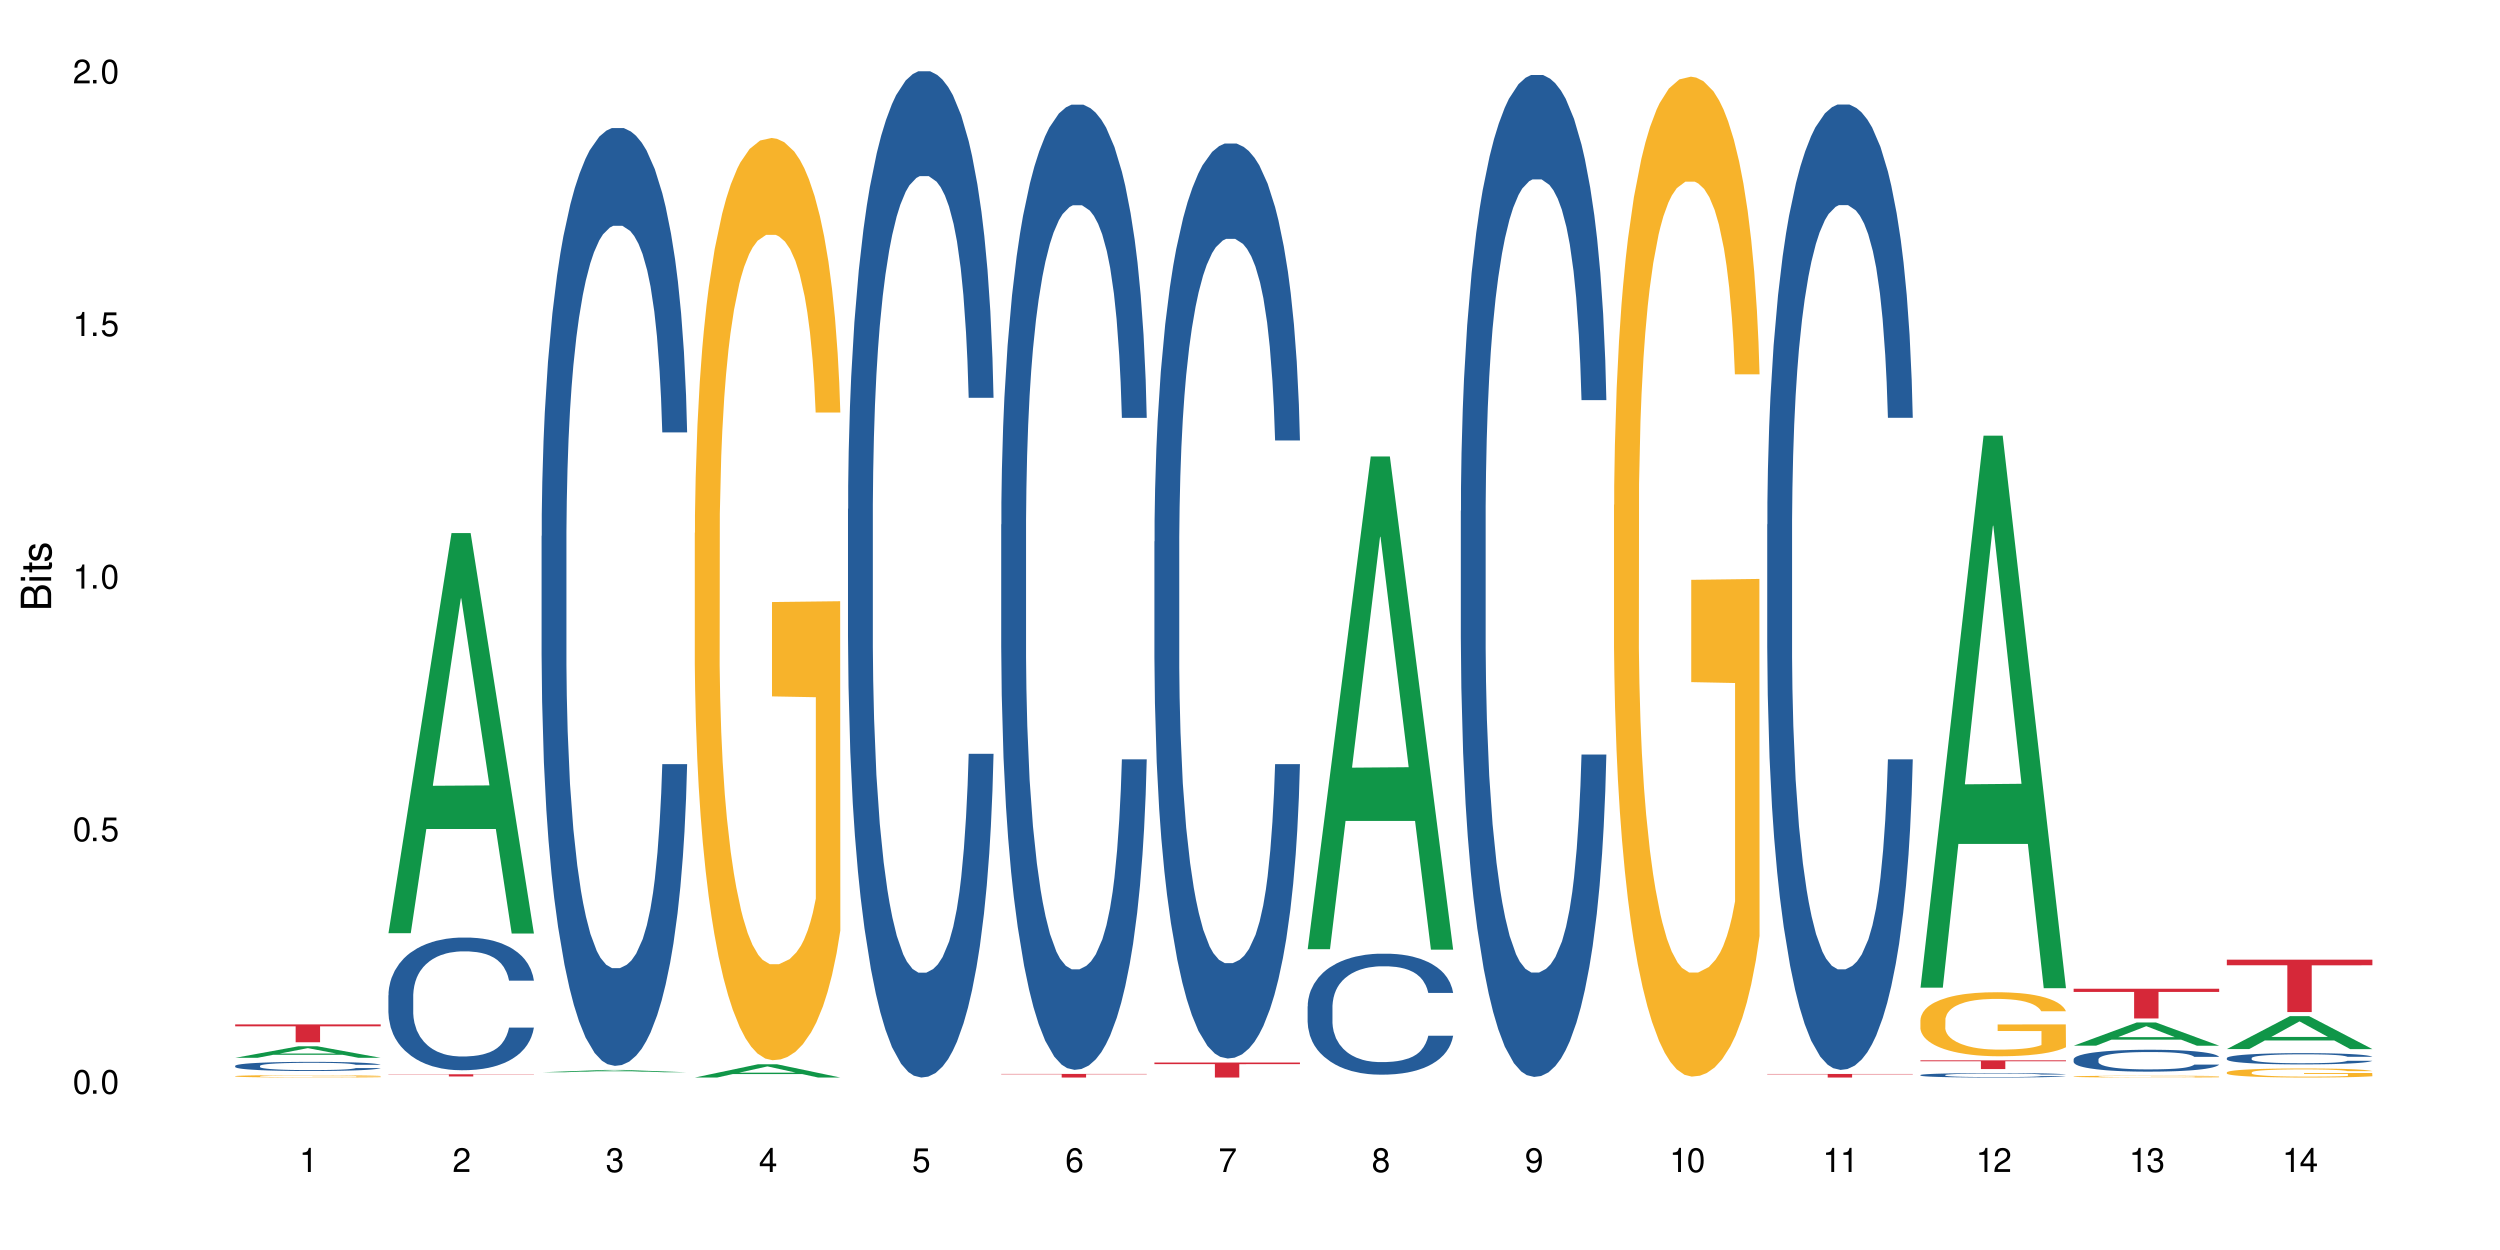 <?xml version="1.0" encoding="UTF-8"?>
<svg xmlns="http://www.w3.org/2000/svg" xmlns:xlink="http://www.w3.org/1999/xlink" width="720" height="360" viewBox="0 0 720 360">
<defs>
<g>
<g id="glyph-0-0">
</g>
<g id="glyph-0-1">
<path d="M 2.641 -6.938 C 2 -6.938 1.422 -6.656 1.078 -6.172 C 0.641 -5.562 0.406 -4.641 0.406 -3.359 C 0.406 -1.016 1.188 0.219 2.641 0.219 C 4.078 0.219 4.859 -1.016 4.859 -3.297 C 4.859 -4.641 4.656 -5.547 4.203 -6.172 C 3.844 -6.656 3.281 -6.938 2.641 -6.938 Z M 2.641 -6.188 C 3.547 -6.188 4 -5.25 4 -3.375 C 4 -1.406 3.562 -0.484 2.625 -0.484 C 1.734 -0.484 1.281 -1.438 1.281 -3.344 C 1.281 -5.25 1.734 -6.188 2.641 -6.188 Z M 2.641 -6.188 "/>
</g>
<g id="glyph-0-2">
<path d="M 1.828 -1 L 0.828 -1 L 0.828 0 L 1.828 0 Z M 1.828 -1 "/>
</g>
<g id="glyph-0-3">
<path d="M 4.562 -6.797 L 1.062 -6.797 L 0.547 -3.094 L 1.328 -3.094 C 1.719 -3.562 2.047 -3.734 2.578 -3.734 C 3.484 -3.734 4.062 -3.109 4.062 -2.094 C 4.062 -1.125 3.484 -0.531 2.578 -0.531 C 1.828 -0.531 1.375 -0.906 1.188 -1.672 L 0.328 -1.672 C 0.453 -1.109 0.547 -0.844 0.75 -0.594 C 1.125 -0.078 1.828 0.219 2.594 0.219 C 3.969 0.219 4.922 -0.781 4.922 -2.219 C 4.922 -3.562 4.031 -4.484 2.719 -4.484 C 2.25 -4.484 1.859 -4.359 1.469 -4.062 L 1.734 -5.969 L 4.562 -5.969 Z M 4.562 -6.797 "/>
</g>
<g id="glyph-0-4">
<path d="M 2.484 -4.938 L 2.484 0 L 3.328 0 L 3.328 -6.938 L 2.766 -6.938 C 2.469 -5.875 2.281 -5.734 0.984 -5.562 L 0.984 -4.938 Z M 2.484 -4.938 "/>
</g>
<g id="glyph-0-5">
<path d="M 4.859 -0.828 L 1.281 -0.828 C 1.359 -1.406 1.672 -1.781 2.5 -2.281 L 3.469 -2.828 C 4.406 -3.344 4.906 -4.062 4.906 -4.906 C 4.906 -5.484 4.672 -6.031 4.266 -6.406 C 3.859 -6.766 3.375 -6.938 2.719 -6.938 C 1.859 -6.938 1.219 -6.625 0.844 -6.031 C 0.609 -5.672 0.5 -5.234 0.484 -4.531 L 1.328 -4.531 C 1.359 -5.016 1.406 -5.281 1.531 -5.516 C 1.75 -5.938 2.188 -6.203 2.703 -6.203 C 3.469 -6.203 4.031 -5.641 4.031 -4.891 C 4.031 -4.344 3.719 -3.859 3.125 -3.516 L 2.234 -3 C 0.812 -2.172 0.406 -1.531 0.328 -0.016 L 4.859 -0.016 Z M 4.859 -0.828 "/>
</g>
<g id="glyph-0-6">
<path d="M 2.125 -3.188 L 2.578 -3.188 C 3.5 -3.188 3.984 -2.766 3.984 -1.922 C 3.984 -1.062 3.469 -0.531 2.594 -0.531 C 1.656 -0.531 1.203 -1 1.156 -2.016 L 0.312 -2.016 C 0.344 -1.453 0.438 -1.094 0.609 -0.781 C 0.953 -0.109 1.625 0.219 2.547 0.219 C 3.953 0.219 4.859 -0.625 4.859 -1.938 C 4.859 -2.828 4.516 -3.297 3.703 -3.594 C 4.344 -3.844 4.656 -4.328 4.656 -5.031 C 4.656 -6.219 3.875 -6.938 2.578 -6.938 C 1.203 -6.938 0.484 -6.172 0.453 -4.703 L 1.297 -4.703 C 1.312 -5.125 1.344 -5.359 1.453 -5.578 C 1.641 -5.969 2.062 -6.203 2.594 -6.203 C 3.344 -6.203 3.797 -5.75 3.797 -5 C 3.797 -4.516 3.609 -4.219 3.25 -4.047 C 3.016 -3.953 2.703 -3.922 2.125 -3.906 Z M 2.125 -3.188 "/>
</g>
<g id="glyph-0-7">
<path d="M 3.141 -1.672 L 3.141 0 L 3.984 0 L 3.984 -1.672 L 4.984 -1.672 L 4.984 -2.438 L 3.984 -2.438 L 3.984 -6.938 L 3.359 -6.938 L 0.266 -2.578 L 0.266 -1.672 Z M 3.141 -2.438 L 1 -2.438 L 3.141 -5.5 Z M 3.141 -2.438 "/>
</g>
<g id="glyph-0-8">
<path d="M 4.781 -5.125 C 4.609 -6.266 3.891 -6.938 2.844 -6.938 C 2.094 -6.938 1.422 -6.578 1.031 -5.953 C 0.594 -5.266 0.406 -4.422 0.406 -3.172 C 0.406 -2 0.578 -1.25 0.984 -0.641 C 1.359 -0.078 1.953 0.219 2.703 0.219 C 3.984 0.219 4.922 -0.75 4.922 -2.094 C 4.922 -3.375 4.062 -4.281 2.844 -4.281 C 2.172 -4.281 1.641 -4.031 1.281 -3.516 C 1.281 -5.234 1.828 -6.188 2.797 -6.188 C 3.391 -6.188 3.797 -5.797 3.938 -5.125 Z M 2.734 -3.531 C 3.547 -3.531 4.062 -2.953 4.062 -2.031 C 4.062 -1.156 3.484 -0.531 2.703 -0.531 C 1.922 -0.531 1.328 -1.188 1.328 -2.078 C 1.328 -2.938 1.906 -3.531 2.734 -3.531 Z M 2.734 -3.531 "/>
</g>
<g id="glyph-0-9">
<path d="M 4.984 -6.797 L 0.438 -6.797 L 0.438 -5.969 L 4.109 -5.969 C 2.5 -3.656 1.828 -2.234 1.328 0 L 2.219 0 C 2.594 -2.172 3.453 -4.047 4.984 -6.094 Z M 4.984 -6.797 "/>
</g>
<g id="glyph-0-10">
<path d="M 3.75 -3.656 C 4.469 -4.094 4.688 -4.438 4.688 -5.078 C 4.688 -6.172 3.844 -6.938 2.641 -6.938 C 1.438 -6.938 0.594 -6.172 0.594 -5.094 C 0.594 -4.438 0.812 -4.094 1.516 -3.656 C 0.734 -3.266 0.359 -2.703 0.359 -1.922 C 0.359 -0.656 1.281 0.219 2.641 0.219 C 3.984 0.219 4.922 -0.656 4.922 -1.922 C 4.922 -2.703 4.531 -3.266 3.75 -3.656 Z M 2.641 -6.188 C 3.359 -6.188 3.812 -5.75 3.812 -5.062 C 3.812 -4.406 3.344 -3.984 2.641 -3.984 C 1.922 -3.984 1.453 -4.406 1.453 -5.078 C 1.453 -5.75 1.922 -6.188 2.641 -6.188 Z M 2.641 -3.266 C 3.484 -3.266 4.062 -2.719 4.062 -1.906 C 4.062 -1.078 3.484 -0.531 2.625 -0.531 C 1.797 -0.531 1.219 -1.094 1.219 -1.906 C 1.219 -2.719 1.781 -3.266 2.641 -3.266 Z M 2.641 -3.266 "/>
</g>
<g id="glyph-0-11">
<path d="M 0.516 -1.578 C 0.672 -0.453 1.406 0.219 2.438 0.219 C 3.188 0.219 3.859 -0.141 4.266 -0.766 C 4.688 -1.453 4.891 -2.297 4.891 -3.547 C 4.891 -4.719 4.703 -5.453 4.312 -6.078 C 3.938 -6.641 3.344 -6.938 2.594 -6.938 C 1.297 -6.938 0.359 -5.969 0.359 -4.625 C 0.359 -3.344 1.234 -2.453 2.453 -2.453 C 3.094 -2.453 3.578 -2.672 4.016 -3.203 C 4 -1.484 3.469 -0.531 2.5 -0.531 C 1.906 -0.531 1.484 -0.906 1.359 -1.578 Z M 2.578 -6.203 C 3.375 -6.203 3.969 -5.531 3.969 -4.641 C 3.969 -3.797 3.391 -3.188 2.547 -3.188 C 1.734 -3.188 1.234 -3.766 1.234 -4.688 C 1.234 -5.562 1.797 -6.203 2.578 -6.203 Z M 2.578 -6.203 "/>
</g>
<g id="glyph-1-0">
</g>
<g id="glyph-1-1">
<path d="M 0 -0.953 L 0 -4.891 C 0 -5.719 -0.234 -6.344 -0.734 -6.797 C -1.188 -7.234 -1.812 -7.469 -2.5 -7.469 C -3.547 -7.469 -4.188 -7 -4.625 -5.875 C -4.984 -6.688 -5.625 -7.094 -6.531 -7.094 C -7.172 -7.094 -7.734 -6.859 -8.141 -6.391 C -8.562 -5.922 -8.75 -5.344 -8.75 -4.5 L -8.75 -0.953 Z M -4.984 -2.062 L -7.766 -2.062 L -7.766 -4.219 C -7.766 -4.844 -7.688 -5.203 -7.453 -5.5 C -7.219 -5.812 -6.859 -5.969 -6.375 -5.969 C -5.891 -5.969 -5.531 -5.812 -5.297 -5.5 C -5.062 -5.203 -4.984 -4.844 -4.984 -4.219 Z M -0.984 -2.062 L -4 -2.062 L -4 -4.781 C -4 -5.766 -3.438 -6.359 -2.484 -6.359 C -1.547 -6.359 -0.984 -5.766 -0.984 -4.781 Z M -0.984 -2.062 "/>
</g>
<g id="glyph-1-2">
<path d="M -6.281 -1.797 L -6.281 -0.797 L 0 -0.797 L 0 -1.797 Z M -8.75 -1.797 L -8.75 -0.797 L -7.484 -0.797 L -7.484 -1.797 Z M -8.75 -1.797 "/>
</g>
<g id="glyph-1-3">
<path d="M -6.281 -3.047 L -6.281 -2.016 L -8.016 -2.016 L -8.016 -1.016 L -6.281 -1.016 L -6.281 -0.172 L -5.469 -0.172 L -5.469 -1.016 L -0.719 -1.016 C -0.078 -1.016 0.281 -1.453 0.281 -2.234 C 0.281 -2.5 0.25 -2.719 0.188 -3.047 L -0.641 -3.047 C -0.609 -2.906 -0.594 -2.766 -0.594 -2.562 C -0.594 -2.141 -0.719 -2.016 -1.156 -2.016 L -5.469 -2.016 L -5.469 -3.047 Z M -6.281 -3.047 "/>
</g>
<g id="glyph-1-4">
<path d="M -4.531 -5.25 C -5.766 -5.25 -6.469 -4.422 -6.469 -2.969 C -6.469 -1.516 -5.719 -0.562 -4.547 -0.562 C -3.562 -0.562 -3.094 -1.062 -2.734 -2.562 L -2.516 -3.484 C -2.344 -4.188 -2.094 -4.469 -1.641 -4.469 C -1.047 -4.469 -0.641 -3.875 -0.641 -3 C -0.641 -2.453 -0.797 -2 -1.062 -1.75 C -1.25 -1.594 -1.422 -1.531 -1.875 -1.469 L -1.875 -0.406 C -0.422 -0.453 0.281 -1.266 0.281 -2.922 C 0.281 -4.5 -0.5 -5.516 -1.719 -5.516 C -2.656 -5.516 -3.172 -4.984 -3.469 -3.734 L -3.703 -2.766 C -3.891 -1.953 -4.156 -1.609 -4.594 -1.609 C -5.188 -1.609 -5.547 -2.125 -5.547 -2.938 C -5.547 -3.75 -5.203 -4.172 -4.531 -4.203 Z M -4.531 -5.25 "/>
</g>
</g>
</defs>
<rect x="-72" y="-36" width="864" height="432" fill="rgb(100%, 100%, 100%)" fill-opacity="1"/>
<path fill-rule="nonzero" fill="rgb(6.275%, 58.824%, 28.235%)" fill-opacity="1" d="M 67.73 304.648 L 67.777 304.645 L 85.914 301.332 L 91.422 301.332 L 109.648 304.652 L 103.242 304.652 L 98.676 303.785 L 78.656 303.785 L 74.18 304.648 L 67.73 304.648 L 80.582 303.426 L 96.84 303.422 L 88.734 301.875 L 88.645 301.871 L 88.555 301.879 L 80.539 303.422 L 80.582 303.426 Z M 67.73 304.648 "/>
<path fill-rule="nonzero" fill="rgb(14.51%, 36.078%, 60%)" fill-opacity="1" d="M 67.73 306.965 L 67.781 306.961 L 67.781 306.902 L 67.934 306.812 L 68.293 306.695 L 68.652 306.617 L 69.57 306.473 L 70.848 306.336 L 72.18 306.23 L 73.148 306.168 L 74.02 306.121 L 76.012 306.031 L 77.289 305.984 L 78.672 305.941 L 80.355 305.902 L 81.582 305.879 L 84.344 305.84 L 86.391 305.824 L 87.973 305.816 L 91.398 305.816 L 93.441 305.824 L 94.926 305.836 L 96.562 305.855 L 97.941 305.879 L 100.344 305.93 L 102.492 306 L 103.461 306.039 L 104.996 306.113 L 106.172 306.184 L 106.988 306.246 L 107.91 306.336 L 108.727 306.445 L 109.34 306.566 L 109.648 306.672 L 102.492 306.672 L 102.133 306.574 L 101.723 306.5 L 100.957 306.402 L 100.191 306.332 L 99.117 306.262 L 98.145 306.215 L 96.816 306.172 L 95.641 306.141 L 94.414 306.121 L 93.238 306.105 L 90.988 306.09 L 88.383 306.09 L 87.41 306.094 L 85.418 306.113 L 84.344 306.133 L 82.812 306.164 L 81.738 306.195 L 80.461 306.246 L 79.59 306.285 L 78.516 306.348 L 77.75 306.402 L 76.883 306.484 L 76.371 306.543 L 75.91 306.613 L 75.5 306.691 L 75.195 306.777 L 74.988 306.863 L 74.887 306.953 L 74.887 307.324 L 74.988 307.414 L 75.246 307.516 L 75.91 307.66 L 76.883 307.789 L 78.004 307.891 L 79.078 307.961 L 79.691 307.996 L 80.512 308.035 L 81.789 308.082 L 83.629 308.133 L 84.703 308.152 L 86.34 308.172 L 88.023 308.18 L 90.273 308.18 L 92.27 308.172 L 93.598 308.16 L 94.977 308.141 L 96.867 308.098 L 98.043 308.059 L 99.066 308.012 L 99.832 307.969 L 100.344 307.93 L 101.109 307.855 L 101.723 307.773 L 102.184 307.688 L 102.492 307.605 L 109.648 307.605 L 109.34 307.703 L 108.883 307.797 L 108.422 307.867 L 107.707 307.949 L 106.887 308.027 L 105.711 308.109 L 104.742 308.164 L 103.461 308.227 L 102.285 308.273 L 101.008 308.312 L 99.117 308.359 L 97.891 308.387 L 96.562 308.406 L 94.977 308.426 L 92.984 308.441 L 90.836 308.453 L 88.844 308.453 L 86.695 308.449 L 85.109 308.441 L 83.016 308.418 L 80.41 308.375 L 78.516 308.328 L 77.035 308.285 L 75.758 308.234 L 74.324 308.172 L 72.484 308.062 L 71.359 307.98 L 70.594 307.914 L 69.723 307.82 L 69.109 307.734 L 68.395 307.602 L 67.883 307.43 L 67.73 307.297 Z M 67.73 306.965 "/>
<path fill-rule="nonzero" fill="rgb(96.863%, 70.196%, 16.863%)" fill-opacity="1" d="M 67.73 309.926 L 67.781 309.926 L 67.781 309.91 L 67.988 309.883 L 68.496 309.84 L 69.164 309.809 L 69.879 309.781 L 70.34 309.77 L 71.105 309.75 L 71.77 309.734 L 73.457 309.703 L 75.602 309.676 L 76.777 309.664 L 78.109 309.656 L 80 309.641 L 80.867 309.637 L 83.527 309.629 L 86.543 309.621 L 89.863 309.617 L 91.398 309.621 L 93.496 309.621 L 96.355 309.629 L 97.992 309.637 L 99.27 309.641 L 100.602 309.652 L 102.234 309.664 L 103.77 309.68 L 104.996 309.695 L 106.223 309.715 L 107.246 309.734 L 108.113 309.758 L 108.883 309.785 L 109.34 309.809 L 109.648 309.832 L 102.543 309.832 L 102.133 309.809 L 101.672 309.789 L 100.906 309.77 L 100.141 309.754 L 99.375 309.742 L 97.941 309.723 L 96.715 309.715 L 95.18 309.703 L 93.699 309.699 L 92.012 309.695 L 88.281 309.695 L 85.828 309.699 L 84.395 309.703 L 83.375 309.707 L 81.941 309.719 L 81.074 309.727 L 80.562 309.73 L 79.027 309.75 L 78.004 309.77 L 77.445 309.781 L 76.727 309.801 L 76.215 309.82 L 75.652 309.844 L 75.348 309.863 L 74.938 309.91 L 74.887 310.027 L 75.039 310.051 L 75.348 310.078 L 75.758 310.102 L 76.371 310.125 L 76.984 310.145 L 78.059 310.172 L 78.977 310.188 L 79.691 310.199 L 81.074 310.215 L 81.637 310.223 L 82.965 310.234 L 84.344 310.242 L 86.031 310.25 L 87.309 310.254 L 89.355 310.258 L 91.961 310.258 L 95.027 310.254 L 96.969 310.25 L 98.301 310.242 L 99.168 310.238 L 100.242 310.23 L 101.008 310.227 L 101.723 310.219 L 102.594 310.207 L 102.594 310.051 L 89.969 310.051 L 89.969 309.977 L 109.598 309.977 L 109.648 310.23 L 108.574 310.25 L 107.246 310.266 L 105.969 310.281 L 104.637 310.289 L 102.746 310.305 L 101.215 310.312 L 98.863 310.32 L 96.715 310.324 L 94.465 310.328 L 92.473 310.332 L 88.023 310.332 L 85.777 310.328 L 83.988 310.32 L 82.352 310.316 L 80.715 310.309 L 78.672 310.293 L 77.34 310.281 L 75.961 310.27 L 74.582 310.254 L 73.355 310.234 L 72.535 310.223 L 71.719 310.207 L 70.848 310.188 L 70.031 310.164 L 69.418 310.145 L 68.855 310.121 L 68.445 310.098 L 68.039 310.07 L 67.832 310.047 L 67.73 310.027 Z M 67.73 309.926 "/>
<path fill-rule="nonzero" fill="rgb(83.922%, 15.686%, 22.353%)" fill-opacity="1" d="M 67.73 295.027 L 109.648 295.027 L 109.648 295.578 L 92.18 295.582 L 92.18 300.168 L 85.148 300.168 L 85.148 295.586 L 85.047 295.578 L 67.73 295.578 Z M 67.73 295.027 "/>
<path fill-rule="nonzero" fill="rgb(6.275%, 58.824%, 28.235%)" fill-opacity="1" d="M 111.855 268.758 L 111.898 268.648 L 130.035 153.527 L 135.543 153.527 L 153.77 268.867 L 147.367 268.867 L 142.801 238.758 L 122.781 238.758 L 118.301 268.758 L 111.855 268.758 L 124.707 226.305 L 140.961 226.195 L 132.855 172.371 L 132.766 172.262 L 132.68 172.59 L 124.66 226.195 L 124.707 226.305 Z M 111.855 268.758 "/>
<path fill-rule="nonzero" fill="rgb(14.51%, 36.078%, 60%)" fill-opacity="1" d="M 111.855 286.652 L 111.906 286.617 L 111.906 285.781 L 112.059 284.453 L 112.418 282.777 L 112.773 281.625 L 113.695 279.562 L 114.973 277.574 L 116.301 276.035 L 117.273 275.129 L 118.141 274.43 L 120.137 273.137 L 121.414 272.477 L 122.793 271.883 L 124.48 271.289 L 125.707 270.938 L 128.469 270.379 L 130.512 270.137 L 132.098 270.031 L 135.523 270.031 L 137.566 270.172 L 139.047 270.344 L 140.684 270.625 L 142.066 270.938 L 144.469 271.707 L 146.613 272.684 L 147.586 273.242 L 149.117 274.324 L 150.293 275.375 L 151.113 276.281 L 152.031 277.574 L 152.852 279.145 L 153.465 280.926 L 153.77 282.426 L 146.613 282.426 L 146.258 281.031 L 145.848 279.949 L 145.082 278.516 L 144.312 277.504 L 143.242 276.492 L 142.27 275.828 L 140.941 275.164 L 139.766 274.746 L 138.539 274.43 L 137.363 274.223 L 135.113 274.012 L 132.504 274.012 L 131.535 274.082 L 129.539 274.359 L 128.469 274.605 L 126.934 275.094 L 125.859 275.547 L 124.582 276.246 L 123.715 276.84 L 122.641 277.75 L 121.875 278.551 L 121.004 279.703 L 120.492 280.578 L 120.031 281.555 L 119.625 282.707 L 119.316 283.93 L 119.113 285.223 L 119.012 286.477 L 119.012 291.891 L 119.113 293.148 L 119.367 294.613 L 120.031 296.746 L 121.004 298.598 L 122.129 300.062 L 123.203 301.109 L 123.816 301.598 L 124.633 302.156 L 125.91 302.855 L 127.75 303.555 L 128.824 303.836 L 130.461 304.113 L 132.148 304.254 L 134.398 304.254 L 136.391 304.113 L 137.719 303.938 L 139.102 303.66 L 140.992 303.066 L 142.168 302.508 L 143.188 301.844 L 143.957 301.18 L 144.469 300.621 L 145.234 299.539 L 145.848 298.352 L 146.309 297.129 L 146.613 295.941 L 153.77 295.941 L 153.465 297.34 L 153.004 298.699 L 152.543 299.715 L 151.828 300.938 L 151.012 302.02 L 149.836 303.242 L 148.863 304.043 L 147.586 304.918 L 146.41 305.582 L 145.133 306.176 L 143.242 306.871 L 142.012 307.223 L 140.684 307.535 L 139.102 307.816 L 137.105 308.059 L 134.961 308.199 L 132.965 308.234 L 130.82 308.164 L 129.234 308.023 L 127.137 307.711 L 124.531 307.082 L 122.641 306.418 L 121.156 305.754 L 119.879 305.055 L 118.449 304.113 L 116.609 302.578 L 115.484 301.391 L 114.715 300.41 L 113.848 299.051 L 113.234 297.828 L 112.52 295.871 L 112.008 293.395 L 111.855 291.473 Z M 111.855 286.652 "/>
<path fill-rule="nonzero" fill="rgb(83.922%, 15.686%, 22.353%)" fill-opacity="1" d="M 111.855 309.398 L 153.77 309.398 L 153.77 309.465 L 136.301 309.465 L 136.301 310.031 L 129.273 310.031 L 129.273 309.469 L 129.172 309.465 L 111.855 309.465 Z M 111.855 309.398 "/>
<path fill-rule="nonzero" fill="rgb(6.275%, 58.824%, 28.235%)" fill-opacity="1" d="M 155.977 308.82 L 156.023 308.82 L 174.16 308.141 L 179.668 308.141 L 197.895 308.82 L 191.488 308.82 L 186.922 308.645 L 166.902 308.645 L 162.426 308.82 L 155.977 308.82 L 168.828 308.57 L 185.086 308.57 L 176.98 308.25 L 176.801 308.25 L 168.785 308.57 L 168.828 308.57 Z M 155.977 308.82 "/>
<path fill-rule="nonzero" fill="rgb(14.51%, 36.078%, 60%)" fill-opacity="1" d="M 155.977 154.398 L 156.027 154.152 L 156.027 148.227 L 156.18 138.844 L 156.539 126.992 L 156.898 118.844 L 157.816 104.277 L 159.094 90.207 L 160.426 79.344 L 161.395 72.922 L 162.266 67.984 L 164.258 58.852 L 165.535 54.16 L 166.918 49.965 L 168.602 45.766 L 169.828 43.297 L 172.59 39.348 L 174.637 37.617 L 176.219 36.879 L 179.645 36.879 L 181.688 37.867 L 183.172 39.102 L 184.809 41.074 L 186.188 43.297 L 188.59 48.73 L 190.738 55.641 L 191.707 59.59 L 193.242 67.246 L 194.418 74.652 L 195.234 81.07 L 196.156 90.207 L 196.973 101.316 L 197.586 113.906 L 197.895 124.523 L 190.738 124.523 L 190.379 114.648 L 189.969 106.996 L 189.203 96.871 L 188.438 89.711 L 187.363 82.551 L 186.391 77.863 L 185.062 73.172 L 183.887 70.207 L 182.66 67.984 L 181.484 66.504 L 179.234 65.023 L 176.629 65.023 L 175.656 65.516 L 173.664 67.492 L 172.59 69.219 L 171.059 72.676 L 169.984 75.887 L 168.707 80.824 L 167.836 85.02 L 166.762 91.441 L 165.996 97.117 L 165.129 105.266 L 164.617 111.438 L 164.156 118.352 L 163.746 126.5 L 163.441 135.141 L 163.234 144.273 L 163.133 153.164 L 163.133 191.43 L 163.234 200.32 L 163.492 210.688 L 164.156 225.75 L 165.129 238.832 L 166.25 249.203 L 167.324 256.609 L 167.938 260.066 L 168.758 264.016 L 170.035 268.953 L 171.875 273.891 L 172.949 275.867 L 174.582 277.844 L 176.27 278.828 L 178.52 278.828 L 180.512 277.844 L 181.844 276.609 L 183.223 274.633 L 185.113 270.438 L 186.289 266.484 L 187.312 261.793 L 188.078 257.102 L 188.59 253.152 L 189.355 245.5 L 189.969 237.105 L 190.43 228.465 L 190.738 220.07 L 197.895 220.07 L 197.586 229.945 L 197.129 239.574 L 196.668 246.734 L 195.953 255.375 L 195.133 263.027 L 193.957 271.672 L 192.988 277.348 L 191.707 283.52 L 190.531 288.211 L 189.254 292.41 L 187.363 297.348 L 186.137 299.816 L 184.809 302.039 L 183.223 304.012 L 181.23 305.742 L 179.082 306.727 L 177.09 306.977 L 174.941 306.48 L 173.355 305.492 L 171.262 303.273 L 168.652 298.828 L 166.762 294.137 L 165.281 289.445 L 164.004 284.508 L 162.57 277.844 L 160.73 266.98 L 159.605 258.586 L 158.84 251.672 L 157.969 242.043 L 157.355 233.402 L 156.641 219.578 L 156.129 202.047 L 155.977 188.469 Z M 155.977 154.398 "/>
<path fill-rule="nonzero" fill="rgb(6.275%, 58.824%, 28.235%)" fill-opacity="1" d="M 200.102 310.328 L 200.145 310.324 L 218.281 306.512 L 223.789 306.512 L 242.016 310.332 L 235.613 310.332 L 231.047 309.336 L 211.027 309.336 L 206.547 310.328 L 200.102 310.328 L 212.953 308.922 L 229.207 308.918 L 221.102 307.137 L 221.012 307.133 L 220.926 307.145 L 212.906 308.918 L 212.953 308.922 Z M 200.102 310.328 "/>
<path fill-rule="nonzero" fill="rgb(96.863%, 70.196%, 16.863%)" fill-opacity="1" d="M 200.102 153.5 L 200.152 153.258 L 200.152 148.406 L 200.355 137.492 L 200.867 122.453 L 201.531 110.082 L 202.246 100.379 L 202.707 95.285 L 203.473 88.008 L 204.137 82.672 L 205.824 71.754 L 207.973 61.566 L 209.148 57.199 L 210.477 53.078 L 212.367 48.469 L 213.238 46.77 L 215.895 42.891 L 218.91 40.465 L 222.234 39.734 L 223.77 39.98 L 225.863 40.949 L 228.727 43.617 L 230.363 46.043 L 231.641 48.469 L 232.969 51.621 L 234.605 56.473 L 236.137 62.293 L 237.363 68.117 L 238.594 75.395 L 239.613 83.156 L 240.484 91.645 L 241.25 101.832 L 241.711 110.324 L 242.016 118.812 L 234.91 118.812 L 234.504 110.324 L 234.043 103.773 L 233.277 95.77 L 232.508 89.949 L 231.742 85.34 L 230.312 79.031 L 229.082 75.152 L 227.551 71.754 L 226.066 69.57 L 224.383 68.117 L 223.359 67.633 L 220.648 67.633 L 218.195 69.328 L 216.766 71.27 L 215.742 73.211 L 214.312 76.848 L 213.441 79.758 L 212.93 81.699 L 211.398 89.219 L 210.375 96.012 L 209.812 100.621 L 209.098 107.898 L 208.586 114.445 L 208.023 124.148 L 207.715 131.426 L 207.309 147.922 L 207.258 191.582 L 207.41 200.801 L 207.715 210.746 L 208.125 219.477 L 208.738 228.695 L 209.352 235.73 L 210.426 245.191 L 211.348 251.496 L 212.062 255.621 L 213.441 262.172 L 214.004 264.352 L 215.332 268.719 L 216.715 272.117 L 218.398 275.027 L 219.68 276.48 L 221.723 277.695 L 224.328 277.695 L 227.398 276.238 L 229.34 274.297 L 230.668 272.359 L 231.539 270.66 L 232.609 267.992 L 233.379 265.566 L 234.094 262.898 L 234.961 258.773 L 234.961 200.801 L 222.336 200.559 L 222.336 173.391 L 241.965 173.148 L 242.016 267.992 L 240.941 274.543 L 239.613 280.848 L 238.336 285.699 L 237.008 289.824 L 235.117 294.434 L 233.582 297.344 L 231.23 300.738 L 229.082 302.922 L 226.836 304.375 L 224.84 305.105 L 222.488 305.348 L 220.395 304.863 L 218.145 303.406 L 216.355 301.465 L 214.719 299.039 L 213.082 295.887 L 211.039 290.793 L 209.711 286.668 L 208.328 281.574 L 206.949 275.512 L 205.723 268.961 L 204.906 263.867 L 204.086 258.047 L 203.219 250.77 L 202.398 242.523 L 201.785 235.004 L 201.223 226.512 L 200.816 218.508 L 200.406 207.594 L 200.203 198.859 L 200.102 191.34 Z M 200.102 153.5 "/>
<path fill-rule="nonzero" fill="rgb(14.51%, 36.078%, 60%)" fill-opacity="1" d="M 244.223 146.621 L 244.273 146.355 L 244.273 140 L 244.426 129.934 L 244.785 117.215 L 245.145 108.477 L 246.062 92.844 L 247.34 77.746 L 248.672 66.09 L 249.641 59.203 L 250.512 53.902 L 252.504 44.102 L 253.781 39.07 L 255.164 34.566 L 256.848 30.062 L 258.074 27.414 L 260.836 23.176 L 262.883 21.32 L 264.465 20.527 L 267.891 20.527 L 269.934 21.586 L 271.418 22.91 L 273.055 25.031 L 274.434 27.414 L 276.836 33.242 L 278.984 40.66 L 279.953 44.898 L 281.488 53.109 L 282.664 61.055 L 283.48 67.945 L 284.402 77.746 L 285.219 89.668 L 285.832 103.176 L 286.141 114.566 L 278.984 114.566 L 278.625 103.973 L 278.215 95.758 L 277.449 84.898 L 276.684 77.215 L 275.609 69.535 L 274.637 64.5 L 273.309 59.469 L 272.133 56.289 L 270.906 53.902 L 269.73 52.316 L 267.48 50.727 L 264.875 50.727 L 263.902 51.254 L 261.91 53.375 L 260.836 55.23 L 259.305 58.938 L 258.23 62.383 L 256.953 67.68 L 256.082 72.184 L 255.008 79.07 L 254.242 85.164 L 253.371 93.906 L 252.863 100.527 L 252.402 107.945 L 251.992 116.688 L 251.688 125.957 L 251.48 135.762 L 251.379 145.297 L 251.379 186.355 L 251.48 195.895 L 251.738 207.02 L 252.402 223.18 L 253.371 237.219 L 254.496 248.344 L 255.57 256.293 L 256.184 260 L 257.004 264.238 L 258.281 269.535 L 260.121 274.836 L 261.195 276.953 L 262.828 279.074 L 264.516 280.133 L 266.766 280.133 L 268.758 279.074 L 270.09 277.75 L 271.469 275.629 L 273.359 271.125 L 274.535 266.887 L 275.559 261.855 L 276.324 256.82 L 276.836 252.582 L 277.602 244.371 L 278.215 235.363 L 278.676 226.094 L 278.984 217.086 L 286.141 217.086 L 285.832 227.684 L 285.371 238.012 L 284.914 245.695 L 284.195 254.969 L 283.379 263.18 L 282.203 272.449 L 281.23 278.543 L 279.953 285.168 L 278.777 290.199 L 277.5 294.703 L 275.609 300 L 274.383 302.648 L 273.055 305.035 L 271.469 307.152 L 269.477 309.008 L 267.328 310.066 L 265.336 310.332 L 263.188 309.801 L 261.602 308.742 L 259.508 306.359 L 256.898 301.59 L 255.008 296.559 L 253.527 291.523 L 252.25 286.227 L 250.816 279.074 L 248.977 267.418 L 247.852 258.41 L 247.086 250.992 L 246.215 240.664 L 245.602 231.391 L 244.887 216.555 L 244.375 197.746 L 244.223 183.18 Z M 244.223 146.621 "/>
<path fill-rule="nonzero" fill="rgb(14.51%, 36.078%, 60%)" fill-opacity="1" d="M 288.348 151.094 L 288.398 150.84 L 288.398 144.742 L 288.551 135.086 L 288.906 122.891 L 289.266 114.504 L 290.188 99.512 L 291.465 85.031 L 292.793 73.848 L 293.766 67.242 L 294.633 62.16 L 296.629 52.758 L 297.906 47.93 L 299.285 43.613 L 300.973 39.293 L 302.199 36.75 L 304.961 32.684 L 307.004 30.906 L 308.59 30.145 L 312.012 30.145 L 314.059 31.16 L 315.539 32.43 L 317.176 34.465 L 318.559 36.75 L 320.961 42.34 L 323.105 49.457 L 324.078 53.52 L 325.609 61.398 L 326.785 69.02 L 327.605 75.629 L 328.523 85.031 L 329.344 96.465 L 329.957 109.422 L 330.262 120.348 L 323.105 120.348 L 322.75 110.184 L 322.34 102.309 L 321.574 91.891 L 320.805 84.52 L 319.73 77.152 L 318.762 72.324 L 317.434 67.496 L 316.258 64.449 L 315.031 62.16 L 313.855 60.637 L 311.605 59.113 L 308.996 59.113 L 308.027 59.621 L 306.031 61.652 L 304.961 63.43 L 303.426 66.988 L 302.352 70.293 L 301.074 75.375 L 300.207 79.691 L 299.133 86.301 L 298.363 92.145 L 297.496 100.527 L 296.984 106.883 L 296.523 113.996 L 296.117 122.383 L 295.809 131.273 L 295.605 140.676 L 295.504 149.824 L 295.504 189.211 L 295.605 198.355 L 295.859 209.027 L 296.523 224.527 L 297.496 237.996 L 298.621 248.668 L 299.695 256.289 L 300.309 259.848 L 301.125 263.914 L 302.402 268.996 L 304.242 274.078 L 305.316 276.109 L 306.953 278.145 L 308.641 279.16 L 310.891 279.16 L 312.883 278.145 L 314.211 276.871 L 315.594 274.84 L 317.484 270.52 L 318.66 266.453 L 319.68 261.625 L 320.449 256.801 L 320.961 252.734 L 321.727 244.855 L 322.34 236.219 L 322.801 227.324 L 323.105 218.684 L 330.262 218.684 L 329.957 228.848 L 329.496 238.758 L 329.035 246.125 L 328.32 255.02 L 327.504 262.898 L 326.328 271.789 L 325.355 277.637 L 324.078 283.988 L 322.902 288.816 L 321.625 293.133 L 319.73 298.215 L 318.504 300.758 L 317.176 303.043 L 315.594 305.078 L 313.598 306.855 L 311.453 307.871 L 309.457 308.125 L 307.312 307.617 L 305.727 306.602 L 303.629 304.316 L 301.023 299.742 L 299.133 294.914 L 297.648 290.086 L 296.371 285.004 L 294.941 278.145 L 293.102 266.961 L 291.977 258.324 L 291.207 251.207 L 290.34 241.301 L 289.727 232.406 L 289.012 218.176 L 288.5 200.137 L 288.348 186.16 Z M 288.348 151.094 "/>
<path fill-rule="nonzero" fill="rgb(83.922%, 15.686%, 22.353%)" fill-opacity="1" d="M 288.348 309.289 L 330.262 309.289 L 330.262 309.402 L 312.793 309.402 L 312.793 310.332 L 305.766 310.332 L 305.766 309.402 L 288.348 309.402 Z M 288.348 309.289 "/>
<path fill-rule="nonzero" fill="rgb(14.51%, 36.078%, 60%)" fill-opacity="1" d="M 332.469 155.992 L 332.52 155.75 L 332.52 149.973 L 332.672 140.816 L 333.031 129.254 L 333.391 121.309 L 334.309 107.094 L 335.586 93.367 L 336.918 82.766 L 337.887 76.504 L 338.758 71.688 L 340.75 62.773 L 342.027 58.199 L 343.406 54.102 L 345.094 50.008 L 346.32 47.602 L 349.082 43.746 L 351.129 42.059 L 352.711 41.336 L 356.137 41.336 L 358.18 42.301 L 359.664 43.504 L 361.301 45.434 L 362.68 47.602 L 365.082 52.898 L 367.23 59.645 L 368.199 63.496 L 369.734 70.965 L 370.91 78.191 L 371.727 84.453 L 372.648 93.367 L 373.465 104.203 L 374.078 116.488 L 374.387 126.848 L 367.23 126.848 L 366.871 117.211 L 366.461 109.746 L 365.695 99.871 L 364.93 92.883 L 363.855 85.898 L 362.883 81.32 L 361.555 76.746 L 360.379 73.855 L 359.152 71.688 L 357.977 70.242 L 355.727 68.797 L 353.121 68.797 L 352.148 69.277 L 350.156 71.207 L 349.082 72.891 L 347.547 76.262 L 346.477 79.395 L 345.199 84.211 L 344.328 88.309 L 343.254 94.57 L 342.488 100.109 L 341.617 108.059 L 341.109 114.082 L 340.648 120.824 L 340.238 128.773 L 339.934 137.203 L 339.727 146.117 L 339.625 154.789 L 339.625 192.125 L 339.727 200.793 L 339.984 210.91 L 340.648 225.605 L 341.617 238.371 L 342.742 248.488 L 343.816 255.715 L 344.43 259.086 L 345.25 262.941 L 346.527 267.758 L 348.367 272.574 L 349.441 274.5 L 351.074 276.43 L 352.762 277.391 L 355.012 277.391 L 357.004 276.43 L 358.336 275.223 L 359.715 273.297 L 361.605 269.203 L 362.781 265.348 L 363.805 260.773 L 364.57 256.195 L 365.082 252.34 L 365.848 244.875 L 366.461 236.684 L 366.922 228.254 L 367.23 220.066 L 374.387 220.066 L 374.078 229.699 L 373.617 239.094 L 373.16 246.078 L 372.441 254.508 L 371.625 261.977 L 370.449 270.406 L 369.477 275.945 L 368.199 281.969 L 367.023 286.547 L 365.746 290.641 L 363.855 295.457 L 362.629 297.867 L 361.301 300.035 L 359.715 301.961 L 357.723 303.648 L 355.574 304.609 L 353.582 304.852 L 351.434 304.371 L 349.848 303.406 L 347.754 301.238 L 345.145 296.902 L 343.254 292.328 L 341.773 287.75 L 340.496 282.934 L 339.062 276.43 L 337.223 265.832 L 336.098 257.641 L 335.332 250.895 L 334.461 241.504 L 333.848 233.07 L 333.133 219.582 L 332.621 202.48 L 332.469 189.234 Z M 332.469 155.992 "/>
<path fill-rule="nonzero" fill="rgb(83.922%, 15.686%, 22.353%)" fill-opacity="1" d="M 332.469 306.016 L 374.387 306.016 L 374.387 306.477 L 356.918 306.48 L 356.918 310.332 L 349.887 310.332 L 349.887 306.484 L 349.785 306.477 L 332.469 306.477 Z M 332.469 306.016 "/>
<path fill-rule="nonzero" fill="rgb(6.275%, 58.824%, 28.235%)" fill-opacity="1" d="M 376.594 273.371 L 376.637 273.238 L 394.773 131.457 L 400.281 131.457 L 418.508 273.504 L 412.105 273.504 L 407.535 236.426 L 387.52 236.426 L 383.039 273.371 L 376.594 273.371 L 389.445 221.086 L 405.699 220.953 L 397.594 154.664 L 397.504 154.531 L 397.414 154.93 L 389.398 220.953 L 389.445 221.086 Z M 376.594 273.371 "/>
<path fill-rule="nonzero" fill="rgb(14.51%, 36.078%, 60%)" fill-opacity="1" d="M 376.594 289.828 L 376.645 289.797 L 376.645 289.031 L 376.797 287.82 L 377.152 286.293 L 377.512 285.242 L 378.434 283.363 L 379.711 281.547 L 381.039 280.145 L 382.012 279.316 L 382.879 278.68 L 384.871 277.5 L 386.152 276.898 L 387.531 276.355 L 389.219 275.812 L 390.445 275.496 L 393.207 274.984 L 395.25 274.762 L 396.836 274.668 L 400.258 274.668 L 402.305 274.793 L 403.785 274.953 L 405.422 275.207 L 406.801 275.496 L 409.207 276.195 L 411.352 277.086 L 412.324 277.598 L 413.855 278.586 L 415.031 279.539 L 415.852 280.367 L 416.77 281.547 L 417.59 282.98 L 418.203 284.605 L 418.508 285.973 L 411.352 285.973 L 410.996 284.699 L 410.586 283.711 L 409.82 282.406 L 409.051 281.484 L 407.977 280.559 L 407.008 279.953 L 405.68 279.348 L 404.504 278.969 L 403.277 278.68 L 402.102 278.488 L 399.852 278.297 L 397.242 278.297 L 396.273 278.363 L 394.277 278.617 L 393.207 278.84 L 391.672 279.285 L 390.598 279.699 L 389.32 280.336 L 388.453 280.879 L 387.379 281.707 L 386.609 282.438 L 385.742 283.488 L 385.23 284.285 L 384.77 285.18 L 384.363 286.23 L 384.055 287.344 L 383.852 288.523 L 383.75 289.668 L 383.75 294.605 L 383.852 295.754 L 384.105 297.09 L 384.77 299.031 L 385.742 300.723 L 386.867 302.059 L 387.941 303.016 L 388.555 303.461 L 389.371 303.969 L 390.648 304.605 L 392.488 305.242 L 393.562 305.5 L 395.199 305.754 L 396.887 305.879 L 399.137 305.879 L 401.129 305.754 L 402.457 305.594 L 403.836 305.34 L 405.73 304.797 L 406.906 304.289 L 407.926 303.684 L 408.695 303.078 L 409.207 302.566 L 409.973 301.582 L 410.586 300.496 L 411.047 299.383 L 411.352 298.301 L 418.508 298.301 L 418.203 299.574 L 417.742 300.816 L 417.281 301.738 L 416.566 302.855 L 415.75 303.844 L 414.574 304.957 L 413.602 305.688 L 412.324 306.484 L 411.148 307.09 L 409.871 307.633 L 407.977 308.27 L 406.75 308.586 L 405.422 308.875 L 403.836 309.129 L 401.844 309.352 L 399.695 309.48 L 397.703 309.512 L 395.559 309.449 L 393.973 309.32 L 391.875 309.035 L 389.27 308.461 L 387.379 307.855 L 385.895 307.25 L 384.617 306.613 L 383.188 305.754 L 381.348 304.352 L 380.223 303.27 L 379.453 302.379 L 378.586 301.137 L 377.973 300.02 L 377.258 298.238 L 376.746 295.977 L 376.594 294.223 Z M 376.594 289.828 "/>
<path fill-rule="nonzero" fill="rgb(14.51%, 36.078%, 60%)" fill-opacity="1" d="M 420.715 147.148 L 420.766 146.883 L 420.766 140.555 L 420.918 130.531 L 421.277 117.871 L 421.637 109.164 L 422.555 93.605 L 423.832 78.57 L 425.164 66.965 L 426.133 60.105 L 427.004 54.828 L 428.996 45.07 L 430.273 40.059 L 431.652 35.574 L 433.34 31.09 L 434.566 28.453 L 437.328 24.234 L 439.371 22.387 L 440.957 21.594 L 444.383 21.594 L 446.426 22.648 L 447.91 23.969 L 449.547 26.078 L 450.926 28.453 L 453.328 34.258 L 455.477 41.641 L 456.445 45.863 L 457.98 54.039 L 459.156 61.953 L 459.973 68.809 L 460.895 78.57 L 461.711 90.438 L 462.324 103.891 L 462.633 115.234 L 455.477 115.234 L 455.117 104.684 L 454.707 96.504 L 453.941 85.691 L 453.176 78.043 L 452.102 70.391 L 451.129 65.379 L 449.801 60.367 L 448.625 57.203 L 447.398 54.828 L 446.223 53.246 L 443.973 51.664 L 441.367 51.664 L 440.395 52.191 L 438.402 54.301 L 437.328 56.148 L 435.793 59.84 L 434.723 63.27 L 433.441 68.547 L 432.574 73.031 L 431.5 79.887 L 430.734 85.953 L 429.863 94.66 L 429.355 101.254 L 428.895 108.637 L 428.484 117.344 L 428.18 126.574 L 427.973 136.336 L 427.871 145.828 L 427.871 186.715 L 427.973 196.211 L 428.23 207.289 L 428.895 223.379 L 429.863 237.355 L 430.988 248.434 L 432.062 256.348 L 432.676 260.039 L 433.496 264.262 L 434.773 269.535 L 436.613 274.812 L 437.688 276.922 L 439.32 279.031 L 441.008 280.086 L 443.258 280.086 L 445.25 279.031 L 446.582 277.715 L 447.961 275.602 L 449.852 271.121 L 451.027 266.898 L 452.051 261.887 L 452.816 256.875 L 453.328 252.656 L 454.094 244.48 L 454.707 235.512 L 455.168 226.277 L 455.477 217.312 L 462.633 217.312 L 462.324 227.863 L 461.863 238.148 L 461.406 245.797 L 460.688 255.031 L 459.871 263.207 L 458.695 272.438 L 457.723 278.504 L 456.445 285.098 L 455.27 290.109 L 453.992 294.594 L 452.102 299.871 L 450.875 302.508 L 449.547 304.883 L 447.961 306.992 L 445.969 308.84 L 443.82 309.895 L 441.828 310.156 L 439.68 309.629 L 438.094 308.574 L 436 306.199 L 433.391 301.453 L 431.5 296.441 L 430.02 291.43 L 428.742 286.152 L 427.309 279.031 L 425.469 267.426 L 424.344 258.457 L 423.578 251.074 L 422.707 240.785 L 422.094 231.555 L 421.379 216.781 L 420.867 198.055 L 420.715 183.547 Z M 420.715 147.148 "/>
<path fill-rule="nonzero" fill="rgb(96.863%, 70.196%, 16.863%)" fill-opacity="1" d="M 464.836 145.426 L 464.891 145.164 L 464.891 139.902 L 465.094 128.066 L 465.605 111.762 L 466.27 98.348 L 466.984 87.828 L 467.445 82.305 L 468.211 74.418 L 468.875 68.629 L 470.562 56.797 L 472.711 45.75 L 473.887 41.016 L 475.215 36.543 L 477.105 31.547 L 477.977 29.707 L 480.633 25.496 L 483.648 22.867 L 486.973 22.078 L 488.504 22.344 L 490.602 23.395 L 493.465 26.285 L 495.102 28.918 L 496.379 31.547 L 497.707 34.965 L 499.344 40.227 L 500.875 46.539 L 502.102 52.852 L 503.328 60.738 L 504.352 69.156 L 505.223 78.359 L 505.988 89.406 L 506.449 98.613 L 506.754 107.816 L 499.648 107.816 L 499.242 98.613 L 498.781 91.512 L 498.012 82.832 L 497.246 76.52 L 496.48 71.523 L 495.047 64.684 L 493.82 60.477 L 492.289 56.797 L 490.805 54.43 L 489.117 52.852 L 488.098 52.324 L 485.387 52.324 L 482.934 54.164 L 481.504 56.27 L 480.48 58.375 L 479.047 62.316 L 478.18 65.473 L 477.668 67.578 L 476.137 75.73 L 475.113 83.094 L 474.551 88.094 L 473.836 95.98 L 473.324 103.082 L 472.762 113.602 L 472.453 121.492 L 472.047 139.379 L 471.996 186.719 L 472.148 196.711 L 472.453 207.496 L 472.863 216.961 L 473.477 226.957 L 474.09 234.582 L 475.164 244.84 L 476.082 251.68 L 476.801 256.148 L 478.18 263.25 L 478.742 265.617 L 480.07 270.352 L 481.453 274.031 L 483.137 277.188 L 484.418 278.766 L 486.461 280.082 L 489.066 280.082 L 492.137 278.504 L 494.078 276.398 L 495.406 274.297 L 496.277 272.457 L 497.348 269.562 L 498.117 266.934 L 498.832 264.039 L 499.699 259.566 L 499.699 196.711 L 487.074 196.449 L 487.074 166.992 L 506.703 166.73 L 506.754 269.562 L 505.68 276.664 L 504.352 283.5 L 503.074 288.762 L 501.746 293.23 L 499.855 298.23 L 498.32 301.387 L 495.969 305.066 L 493.82 307.434 L 491.574 309.012 L 489.578 309.801 L 487.227 310.062 L 485.133 309.539 L 482.883 307.961 L 481.094 305.855 L 479.457 303.227 L 477.82 299.809 L 475.777 294.285 L 474.449 289.812 L 473.066 284.289 L 471.688 277.715 L 470.461 270.613 L 469.645 265.09 L 468.824 258.777 L 467.957 250.891 L 467.137 241.945 L 466.523 233.793 L 465.961 224.59 L 465.555 215.91 L 465.145 204.074 L 464.941 194.605 L 464.836 186.453 Z M 464.836 145.426 "/>
<path fill-rule="nonzero" fill="rgb(14.51%, 36.078%, 60%)" fill-opacity="1" d="M 508.961 151.074 L 509.012 150.82 L 509.012 144.723 L 509.164 135.062 L 509.523 122.863 L 509.883 114.477 L 510.801 99.484 L 512.078 84.996 L 513.406 73.816 L 514.379 67.207 L 515.25 62.125 L 517.242 52.719 L 518.52 47.891 L 519.898 43.57 L 521.586 39.25 L 522.812 36.711 L 525.574 32.645 L 527.617 30.863 L 529.203 30.102 L 532.629 30.102 L 534.672 31.117 L 536.156 32.391 L 537.793 34.422 L 539.172 36.711 L 541.574 42.301 L 543.723 49.418 L 544.691 53.484 L 546.227 61.363 L 547.402 68.984 L 548.219 75.594 L 549.141 84.996 L 549.957 96.434 L 550.57 109.395 L 550.879 120.324 L 543.723 120.324 L 543.363 110.156 L 542.953 102.277 L 542.188 91.859 L 541.422 84.488 L 540.348 77.117 L 539.375 72.289 L 538.047 67.461 L 536.871 64.41 L 535.645 62.125 L 534.469 60.598 L 532.219 59.074 L 529.613 59.074 L 528.641 59.582 L 526.648 61.617 L 525.574 63.395 L 524.039 66.953 L 522.969 70.258 L 521.688 75.34 L 520.82 79.66 L 519.746 86.27 L 518.98 92.113 L 518.109 100.5 L 517.602 106.855 L 517.141 113.969 L 516.73 122.355 L 516.426 131.25 L 516.219 140.656 L 516.117 149.805 L 516.117 189.199 L 516.219 198.348 L 516.477 209.02 L 517.141 224.523 L 518.109 237.992 L 519.234 248.668 L 520.309 256.293 L 520.922 259.852 L 521.742 263.918 L 523.02 269 L 524.859 274.082 L 525.934 276.117 L 527.566 278.148 L 529.254 279.164 L 531.504 279.164 L 533.496 278.148 L 534.828 276.879 L 536.207 274.844 L 538.098 270.523 L 539.273 266.457 L 540.297 261.629 L 541.062 256.801 L 541.574 252.734 L 542.34 244.855 L 542.953 236.215 L 543.414 227.32 L 543.723 218.68 L 550.879 218.68 L 550.57 228.844 L 550.109 238.758 L 549.652 246.125 L 548.934 255.02 L 548.117 262.898 L 546.941 271.797 L 545.969 277.641 L 544.691 283.992 L 543.516 288.824 L 542.238 293.145 L 540.348 298.227 L 539.121 300.77 L 537.793 303.055 L 536.207 305.09 L 534.215 306.867 L 532.066 307.883 L 530.074 308.137 L 527.926 307.629 L 526.34 306.613 L 524.246 304.324 L 521.637 299.75 L 519.746 294.922 L 518.266 290.094 L 516.988 285.012 L 515.555 278.148 L 513.715 266.965 L 512.59 258.324 L 511.824 251.211 L 510.953 241.297 L 510.34 232.402 L 509.625 218.172 L 509.113 200.125 L 508.961 186.148 Z M 508.961 151.074 "/>
<path fill-rule="nonzero" fill="rgb(83.922%, 15.686%, 22.353%)" fill-opacity="1" d="M 508.961 309.301 L 550.879 309.301 L 550.879 309.414 L 533.406 309.414 L 533.406 310.332 L 526.379 310.332 L 526.379 309.414 L 508.961 309.414 Z M 508.961 309.301 "/>
<path fill-rule="nonzero" fill="rgb(6.275%, 58.824%, 28.235%)" fill-opacity="1" d="M 553.082 284.449 L 553.129 284.301 L 571.266 125.48 L 576.773 125.48 L 595 284.598 L 588.598 284.598 L 584.027 243.062 L 564.012 243.062 L 559.531 284.449 L 553.082 284.449 L 565.938 225.883 L 582.191 225.73 L 574.086 151.477 L 573.996 151.328 L 573.906 151.773 L 565.891 225.73 L 565.938 225.883 Z M 553.082 284.449 "/>
<path fill-rule="nonzero" fill="rgb(14.51%, 36.078%, 60%)" fill-opacity="1" d="M 553.082 309.605 L 553.137 309.605 L 553.137 309.574 L 553.289 309.531 L 553.645 309.477 L 554.004 309.438 L 554.926 309.367 L 556.203 309.301 L 557.531 309.246 L 558.504 309.219 L 559.371 309.195 L 561.363 309.148 L 562.645 309.129 L 564.023 309.109 L 565.711 309.086 L 566.938 309.074 L 569.695 309.059 L 571.742 309.051 L 573.328 309.047 L 576.75 309.047 L 578.797 309.051 L 580.277 309.055 L 581.914 309.066 L 583.293 309.074 L 585.695 309.102 L 587.844 309.137 L 588.816 309.152 L 590.348 309.191 L 591.523 309.227 L 592.344 309.258 L 593.262 309.301 L 594.082 309.352 L 594.695 309.414 L 595 309.465 L 587.844 309.465 L 587.484 309.418 L 587.078 309.379 L 586.312 309.332 L 585.543 309.297 L 584.469 309.262 L 583.5 309.242 L 582.172 309.219 L 580.996 309.203 L 579.766 309.195 L 578.59 309.188 L 576.344 309.18 L 573.734 309.18 L 572.766 309.184 L 570.77 309.191 L 569.695 309.199 L 568.164 309.215 L 567.09 309.23 L 565.812 309.254 L 564.941 309.273 L 563.871 309.305 L 563.102 309.332 L 562.234 309.371 L 561.723 309.402 L 561.262 309.434 L 560.855 309.473 L 560.547 309.516 L 560.344 309.559 L 560.242 309.598 L 560.242 309.781 L 560.344 309.824 L 560.598 309.875 L 561.262 309.945 L 562.234 310.008 L 563.359 310.059 L 564.434 310.094 L 565.047 310.109 L 565.863 310.129 L 567.141 310.152 L 568.98 310.176 L 570.055 310.184 L 571.691 310.195 L 573.379 310.199 L 575.625 310.199 L 577.621 310.195 L 578.949 310.188 L 580.328 310.18 L 582.223 310.16 L 583.398 310.141 L 584.418 310.117 L 585.188 310.094 L 585.695 310.074 L 586.465 310.039 L 587.078 310 L 587.539 309.957 L 587.844 309.918 L 595 309.918 L 594.695 309.965 L 594.234 310.012 L 593.773 310.047 L 593.059 310.086 L 592.242 310.125 L 591.066 310.164 L 590.094 310.191 L 588.816 310.219 L 587.641 310.242 L 586.363 310.262 L 584.469 310.285 L 583.242 310.297 L 581.914 310.309 L 580.328 310.316 L 578.336 310.328 L 576.188 310.332 L 572.047 310.332 L 570.465 310.324 L 568.367 310.316 L 565.762 310.293 L 563.871 310.27 L 562.387 310.25 L 561.109 310.227 L 559.68 310.195 L 557.836 310.141 L 556.715 310.102 L 555.945 310.07 L 555.078 310.023 L 554.465 309.98 L 553.75 309.914 L 553.238 309.832 L 553.082 309.77 Z M 553.082 309.605 "/>
<path fill-rule="nonzero" fill="rgb(96.863%, 70.196%, 16.863%)" fill-opacity="1" d="M 553.082 293.66 L 553.137 293.645 L 553.137 293.309 L 553.34 292.551 L 553.852 291.508 L 554.516 290.648 L 555.23 289.973 L 555.691 289.621 L 556.457 289.113 L 557.121 288.742 L 558.809 287.984 L 560.957 287.277 L 562.133 286.977 L 563.461 286.688 L 565.352 286.367 L 566.223 286.25 L 568.879 285.98 L 571.895 285.812 L 575.219 285.762 L 576.75 285.781 L 578.848 285.848 L 581.711 286.031 L 583.348 286.199 L 584.625 286.367 L 585.953 286.59 L 587.59 286.926 L 589.121 287.328 L 590.348 287.734 L 591.574 288.238 L 592.598 288.777 L 593.469 289.367 L 594.234 290.074 L 594.695 290.664 L 595 291.254 L 587.895 291.254 L 587.484 290.664 L 587.027 290.211 L 586.258 289.652 L 585.492 289.25 L 584.727 288.93 L 583.293 288.492 L 582.066 288.223 L 580.535 287.984 L 579.051 287.836 L 577.363 287.734 L 576.344 287.699 L 573.633 287.699 L 571.18 287.816 L 569.75 287.953 L 568.727 288.086 L 567.293 288.34 L 566.426 288.543 L 565.914 288.676 L 564.383 289.199 L 563.359 289.672 L 562.797 289.988 L 562.082 290.496 L 561.57 290.949 L 561.008 291.625 L 560.699 292.129 L 560.293 293.273 L 560.242 296.305 L 560.395 296.945 L 560.699 297.637 L 561.109 298.242 L 561.723 298.883 L 562.336 299.371 L 563.41 300.027 L 564.328 300.465 L 565.047 300.754 L 566.426 301.207 L 566.988 301.359 L 568.316 301.664 L 569.695 301.898 L 571.383 302.102 L 572.66 302.199 L 574.707 302.285 L 577.312 302.285 L 580.383 302.184 L 582.324 302.051 L 583.652 301.914 L 584.52 301.797 L 585.594 301.613 L 586.363 301.441 L 587.078 301.258 L 587.945 300.973 L 587.945 296.945 L 575.32 296.93 L 575.32 295.043 L 594.949 295.027 L 595 301.613 L 593.926 302.066 L 592.598 302.504 L 591.32 302.84 L 589.992 303.129 L 588.102 303.449 L 586.566 303.648 L 584.215 303.887 L 582.066 304.035 L 579.82 304.137 L 577.824 304.188 L 575.473 304.207 L 573.379 304.172 L 571.129 304.07 L 569.34 303.938 L 567.703 303.766 L 566.066 303.547 L 564.023 303.195 L 562.695 302.91 L 561.312 302.555 L 559.934 302.133 L 558.707 301.68 L 557.891 301.324 L 557.07 300.922 L 556.203 300.414 L 555.383 299.844 L 554.77 299.32 L 554.207 298.73 L 553.801 298.176 L 553.391 297.418 L 553.188 296.812 L 553.082 296.289 Z M 553.082 293.66 "/>
<path fill-rule="nonzero" fill="rgb(83.922%, 15.686%, 22.353%)" fill-opacity="1" d="M 553.082 305.371 L 595 305.371 L 595 305.637 L 577.531 305.641 L 577.531 307.883 L 570.504 307.883 L 570.504 305.645 L 570.402 305.637 L 553.082 305.637 Z M 553.082 305.371 "/>
<path fill-rule="nonzero" fill="rgb(6.275%, 58.824%, 28.235%)" fill-opacity="1" d="M 597.207 301.16 L 597.25 301.156 L 615.391 294.469 L 620.898 294.469 L 639.125 301.168 L 632.719 301.168 L 628.152 299.418 L 608.133 299.418 L 603.656 301.16 L 597.207 301.16 L 610.059 298.695 L 626.316 298.691 L 618.211 295.566 L 618.121 295.559 L 618.031 295.578 L 610.016 298.691 L 610.059 298.695 Z M 597.207 301.16 "/>
<path fill-rule="nonzero" fill="rgb(14.51%, 36.078%, 60%)" fill-opacity="1" d="M 597.207 305.074 L 597.258 305.07 L 597.258 304.93 L 597.41 304.711 L 597.77 304.434 L 598.125 304.246 L 599.047 303.906 L 600.324 303.574 L 601.652 303.324 L 602.625 303.172 L 603.496 303.059 L 605.488 302.844 L 606.766 302.734 L 608.145 302.637 L 609.832 302.539 L 611.059 302.48 L 613.82 302.391 L 615.863 302.348 L 617.449 302.332 L 620.875 302.332 L 622.918 302.355 L 624.402 302.383 L 626.039 302.43 L 627.418 302.48 L 629.82 302.609 L 631.969 302.77 L 632.938 302.863 L 634.473 303.039 L 635.648 303.215 L 636.465 303.363 L 637.387 303.574 L 638.203 303.836 L 638.816 304.129 L 639.125 304.379 L 631.969 304.379 L 631.609 304.148 L 631.199 303.969 L 630.434 303.73 L 629.668 303.566 L 628.594 303.398 L 627.621 303.289 L 626.293 303.18 L 625.117 303.109 L 623.891 303.059 L 622.715 303.023 L 620.465 302.988 L 617.859 302.988 L 616.887 303 L 614.895 303.047 L 613.82 303.086 L 612.285 303.168 L 611.215 303.242 L 609.934 303.355 L 609.066 303.453 L 607.992 303.605 L 607.227 303.738 L 606.355 303.926 L 605.848 304.07 L 605.387 304.234 L 604.977 304.422 L 604.672 304.625 L 604.465 304.84 L 604.363 305.047 L 604.363 305.938 L 604.465 306.148 L 604.723 306.387 L 605.387 306.738 L 606.355 307.047 L 607.48 307.289 L 608.555 307.461 L 609.168 307.543 L 609.988 307.633 L 611.266 307.75 L 613.105 307.863 L 614.18 307.91 L 615.812 307.957 L 617.5 307.98 L 619.75 307.98 L 621.742 307.957 L 623.074 307.926 L 624.453 307.883 L 626.344 307.785 L 627.52 307.691 L 628.543 307.582 L 629.309 307.473 L 629.82 307.379 L 630.586 307.203 L 631.199 307.004 L 631.66 306.805 L 631.969 306.609 L 639.125 306.609 L 638.816 306.84 L 638.355 307.062 L 637.898 307.23 L 637.18 307.434 L 636.363 307.609 L 635.188 307.812 L 634.215 307.945 L 632.938 308.09 L 631.762 308.199 L 630.484 308.297 L 628.594 308.41 L 627.367 308.469 L 626.039 308.52 L 624.453 308.566 L 622.461 308.609 L 620.312 308.629 L 618.32 308.637 L 616.172 308.625 L 614.586 308.602 L 612.492 308.551 L 609.883 308.445 L 607.992 308.336 L 606.512 308.227 L 605.23 308.113 L 603.801 307.957 L 601.961 307.703 L 600.836 307.508 L 600.07 307.344 L 599.199 307.121 L 598.586 306.918 L 597.871 306.598 L 597.359 306.188 L 597.207 305.871 Z M 597.207 305.074 "/>
<path fill-rule="nonzero" fill="rgb(96.863%, 70.196%, 16.863%)" fill-opacity="1" d="M 597.207 310.027 L 597.258 310.027 L 597.258 310.02 L 597.461 309.996 L 597.973 309.965 L 598.637 309.941 L 599.355 309.922 L 599.812 309.91 L 600.582 309.898 L 601.246 309.887 L 602.934 309.863 L 605.078 309.844 L 606.254 309.836 L 607.582 309.828 L 609.477 309.816 L 610.344 309.812 L 613.004 309.805 L 616.02 309.801 L 622.969 309.801 L 625.832 309.809 L 627.469 309.812 L 628.746 309.816 L 630.074 309.824 L 631.711 309.832 L 633.246 309.844 L 634.473 309.855 L 635.699 309.871 L 636.723 309.887 L 637.59 309.902 L 638.355 309.926 L 638.816 309.941 L 639.125 309.957 L 632.02 309.957 L 631.609 309.941 L 631.148 309.93 L 630.383 309.914 L 629.617 309.902 L 628.848 309.891 L 627.418 309.879 L 626.191 309.871 L 624.656 309.863 L 623.176 309.859 L 621.488 309.855 L 617.758 309.855 L 615.301 309.859 L 613.871 309.863 L 612.848 309.867 L 611.418 309.875 L 610.547 309.879 L 610.039 309.883 L 608.504 309.898 L 607.48 309.914 L 606.918 309.922 L 606.203 309.938 L 605.691 309.949 L 605.129 309.969 L 604.824 309.984 L 604.414 310.016 L 604.363 310.105 L 604.516 310.121 L 604.824 310.145 L 605.23 310.16 L 605.848 310.18 L 606.461 310.191 L 607.531 310.211 L 608.453 310.223 L 609.168 310.234 L 610.547 310.246 L 611.109 310.25 L 612.441 310.258 L 613.82 310.266 L 615.508 310.273 L 616.785 310.273 L 618.828 310.277 L 621.438 310.277 L 624.504 310.273 L 626.445 310.27 L 627.777 310.266 L 628.645 310.262 L 629.719 310.258 L 630.484 310.254 L 631.199 310.246 L 632.07 310.238 L 632.07 310.121 L 619.441 310.121 L 619.441 310.066 L 639.074 310.066 L 639.125 310.258 L 638.051 310.27 L 636.723 310.285 L 635.441 310.293 L 634.113 310.301 L 632.223 310.312 L 630.688 310.316 L 628.336 310.324 L 626.191 310.328 L 623.941 310.332 L 617.5 310.332 L 615.25 310.328 L 613.461 310.324 L 611.828 310.32 L 610.191 310.312 L 608.145 310.305 L 606.816 310.297 L 605.438 310.285 L 604.055 310.273 L 602.828 310.258 L 602.012 310.25 L 601.195 310.238 L 600.324 310.223 L 599.508 310.207 L 598.895 310.191 L 598.332 310.176 L 597.922 310.16 L 597.512 310.137 L 597.309 310.117 L 597.207 310.105 Z M 597.207 310.027 "/>
<path fill-rule="nonzero" fill="rgb(83.922%, 15.686%, 22.353%)" fill-opacity="1" d="M 597.207 284.75 L 639.125 284.75 L 639.125 285.668 L 621.652 285.676 L 621.652 293.309 L 614.625 293.309 L 614.625 285.684 L 614.523 285.668 L 597.207 285.668 Z M 597.207 284.75 "/>
<path fill-rule="nonzero" fill="rgb(6.275%, 58.824%, 28.235%)" fill-opacity="1" d="M 641.328 302.133 L 641.375 302.121 L 659.512 292.645 L 665.02 292.645 L 683.246 302.141 L 676.844 302.141 L 672.273 299.66 L 652.258 299.66 L 647.777 302.133 L 641.328 302.133 L 654.184 298.637 L 670.438 298.629 L 662.332 294.195 L 662.242 294.188 L 662.152 294.215 L 654.137 298.629 L 654.184 298.637 Z M 641.328 302.133 "/>
<path fill-rule="nonzero" fill="rgb(14.51%, 36.078%, 60%)" fill-opacity="1" d="M 641.328 304.715 L 641.383 304.715 L 641.383 304.641 L 641.535 304.531 L 641.891 304.387 L 642.25 304.289 L 643.172 304.113 L 644.449 303.945 L 645.777 303.812 L 646.75 303.738 L 647.617 303.68 L 649.609 303.566 L 650.891 303.512 L 652.27 303.461 L 653.957 303.41 L 655.184 303.383 L 657.941 303.332 L 659.988 303.312 L 661.574 303.305 L 664.996 303.305 L 667.043 303.316 L 668.523 303.332 L 670.16 303.355 L 671.539 303.383 L 673.941 303.445 L 676.09 303.531 L 677.062 303.578 L 678.594 303.668 L 679.77 303.758 L 680.59 303.836 L 681.508 303.945 L 682.328 304.078 L 682.941 304.23 L 683.246 304.355 L 676.09 304.355 L 675.73 304.238 L 675.324 304.148 L 674.555 304.023 L 673.789 303.938 L 672.715 303.852 L 671.746 303.797 L 670.414 303.738 L 669.242 303.703 L 668.012 303.68 L 666.836 303.66 L 664.59 303.641 L 661.98 303.641 L 661.012 303.648 L 659.016 303.672 L 657.941 303.691 L 656.41 303.734 L 655.336 303.773 L 654.059 303.832 L 653.188 303.883 L 652.117 303.961 L 651.348 304.027 L 650.48 304.125 L 649.969 304.199 L 649.508 304.281 L 649.102 304.383 L 648.793 304.484 L 648.59 304.594 L 648.484 304.703 L 648.484 305.16 L 648.59 305.27 L 648.844 305.395 L 649.508 305.574 L 650.48 305.73 L 651.605 305.855 L 652.68 305.945 L 653.293 305.984 L 654.109 306.035 L 655.387 306.094 L 657.227 306.152 L 658.301 306.176 L 659.938 306.199 L 661.625 306.211 L 663.871 306.211 L 665.867 306.199 L 667.195 306.184 L 668.574 306.16 L 670.469 306.109 L 671.645 306.062 L 672.664 306.008 L 673.434 305.949 L 673.941 305.902 L 674.711 305.812 L 675.324 305.711 L 675.785 305.605 L 676.09 305.504 L 683.246 305.504 L 682.941 305.625 L 682.48 305.738 L 682.02 305.824 L 681.305 305.93 L 680.484 306.023 L 679.309 306.125 L 678.34 306.195 L 677.062 306.27 L 675.887 306.324 L 674.609 306.375 L 672.715 306.434 L 671.488 306.465 L 670.16 306.492 L 668.574 306.516 L 666.582 306.535 L 664.434 306.547 L 662.441 306.551 L 660.293 306.543 L 658.711 306.531 L 656.613 306.504 L 654.008 306.453 L 652.117 306.395 L 650.633 306.34 L 649.355 306.281 L 647.926 306.199 L 646.082 306.07 L 644.961 305.969 L 644.191 305.887 L 643.324 305.77 L 642.711 305.664 L 641.996 305.5 L 641.484 305.289 L 641.328 305.125 Z M 641.328 304.715 "/>
<path fill-rule="nonzero" fill="rgb(96.863%, 70.196%, 16.863%)" fill-opacity="1" d="M 641.328 308.836 L 641.383 308.832 L 641.383 308.785 L 641.586 308.676 L 642.098 308.527 L 642.762 308.406 L 643.477 308.312 L 643.938 308.262 L 644.703 308.191 L 645.367 308.137 L 647.055 308.031 L 649.203 307.93 L 650.379 307.887 L 651.707 307.844 L 653.598 307.801 L 654.469 307.781 L 657.125 307.746 L 660.141 307.723 L 663.465 307.715 L 664.996 307.715 L 667.094 307.727 L 669.957 307.75 L 671.59 307.777 L 672.871 307.801 L 674.199 307.832 L 675.836 307.879 L 677.367 307.938 L 678.594 307.992 L 679.82 308.066 L 680.844 308.141 L 681.715 308.227 L 682.48 308.324 L 682.941 308.41 L 683.246 308.492 L 676.141 308.492 L 675.73 308.41 L 675.273 308.344 L 674.504 308.266 L 673.738 308.207 L 672.973 308.164 L 671.539 308.102 L 670.312 308.062 L 668.781 308.031 L 667.297 308.008 L 665.609 307.992 L 664.59 307.988 L 661.879 307.988 L 659.426 308.004 L 657.996 308.023 L 656.973 308.043 L 655.539 308.078 L 654.672 308.109 L 654.16 308.129 L 652.625 308.203 L 651.605 308.27 L 651.043 308.312 L 650.328 308.387 L 649.816 308.449 L 649.254 308.547 L 648.945 308.617 L 648.539 308.781 L 648.484 309.211 L 648.641 309.301 L 648.945 309.398 L 649.355 309.484 L 649.969 309.578 L 650.582 309.645 L 651.656 309.738 L 652.574 309.801 L 653.293 309.844 L 654.672 309.906 L 655.234 309.93 L 656.562 309.973 L 657.941 310.004 L 659.629 310.035 L 660.906 310.047 L 662.953 310.059 L 665.559 310.059 L 668.625 310.047 L 670.57 310.027 L 671.898 310.008 L 672.766 309.992 L 673.84 309.965 L 674.609 309.941 L 675.324 309.914 L 676.191 309.875 L 676.191 309.301 L 663.566 309.301 L 663.566 309.031 L 683.195 309.027 L 683.246 309.965 L 682.172 310.027 L 680.844 310.09 L 679.566 310.141 L 678.238 310.18 L 676.344 310.227 L 674.812 310.254 L 672.461 310.285 L 670.312 310.309 L 668.066 310.324 L 666.07 310.328 L 663.719 310.332 L 661.625 310.328 L 659.375 310.312 L 657.586 310.293 L 655.949 310.27 L 654.312 310.238 L 652.27 310.188 L 650.941 310.148 L 649.559 310.098 L 648.18 310.039 L 646.953 309.973 L 646.137 309.922 L 645.316 309.867 L 644.449 309.793 L 643.629 309.715 L 643.016 309.641 L 642.453 309.555 L 642.047 309.477 L 641.637 309.367 L 641.434 309.281 L 641.328 309.207 Z M 641.328 308.836 "/>
<path fill-rule="nonzero" fill="rgb(83.922%, 15.686%, 22.353%)" fill-opacity="1" d="M 641.328 276.387 L 683.246 276.387 L 683.246 278.004 L 665.777 278.016 L 665.777 291.48 L 658.75 291.48 L 658.75 278.031 L 658.648 278.004 L 641.328 278.004 Z M 641.328 276.387 "/>
<g fill="rgb(0%, 0%, 0%)" fill-opacity="1">
<use xlink:href="#glyph-0-1" x="20.965" y="314.993"/>
<use xlink:href="#glyph-0-2" x="25.965" y="314.993"/>
<use xlink:href="#glyph-0-1" x="28.965" y="314.993"/>
</g>
<g fill="rgb(0%, 0%, 0%)" fill-opacity="1">
<use xlink:href="#glyph-0-1" x="20.965" y="242.251"/>
<use xlink:href="#glyph-0-2" x="25.965" y="242.251"/>
<use xlink:href="#glyph-0-3" x="28.965" y="242.251"/>
</g>
<g fill="rgb(0%, 0%, 0%)" fill-opacity="1">
<use xlink:href="#glyph-0-4" x="20.965" y="169.509"/>
<use xlink:href="#glyph-0-2" x="25.965" y="169.509"/>
<use xlink:href="#glyph-0-1" x="28.965" y="169.509"/>
</g>
<g fill="rgb(0%, 0%, 0%)" fill-opacity="1">
<use xlink:href="#glyph-0-4" x="20.965" y="96.767"/>
<use xlink:href="#glyph-0-2" x="25.965" y="96.767"/>
<use xlink:href="#glyph-0-3" x="28.965" y="96.767"/>
</g>
<g fill="rgb(0%, 0%, 0%)" fill-opacity="1">
<use xlink:href="#glyph-0-5" x="20.965" y="24.024"/>
<use xlink:href="#glyph-0-2" x="25.965" y="24.024"/>
<use xlink:href="#glyph-0-1" x="28.965" y="24.024"/>
</g>
<g fill="rgb(0%, 0%, 0%)" fill-opacity="1">
<use xlink:href="#glyph-0-4" x="86.188" y="337.532"/>
</g>
<g fill="rgb(0%, 0%, 0%)" fill-opacity="1">
<use xlink:href="#glyph-0-5" x="130.312" y="337.532"/>
</g>
<g fill="rgb(0%, 0%, 0%)" fill-opacity="1">
<use xlink:href="#glyph-0-6" x="174.434" y="337.532"/>
</g>
<g fill="rgb(0%, 0%, 0%)" fill-opacity="1">
<use xlink:href="#glyph-0-7" x="218.559" y="337.532"/>
</g>
<g fill="rgb(0%, 0%, 0%)" fill-opacity="1">
<use xlink:href="#glyph-0-3" x="262.68" y="337.532"/>
</g>
<g fill="rgb(0%, 0%, 0%)" fill-opacity="1">
<use xlink:href="#glyph-0-8" x="306.805" y="337.532"/>
</g>
<g fill="rgb(0%, 0%, 0%)" fill-opacity="1">
<use xlink:href="#glyph-0-9" x="350.926" y="337.532"/>
</g>
<g fill="rgb(0%, 0%, 0%)" fill-opacity="1">
<use xlink:href="#glyph-0-10" x="395.051" y="337.532"/>
</g>
<g fill="rgb(0%, 0%, 0%)" fill-opacity="1">
<use xlink:href="#glyph-0-11" x="439.172" y="337.532"/>
</g>
<g fill="rgb(0%, 0%, 0%)" fill-opacity="1">
<use xlink:href="#glyph-0-4" x="480.797" y="337.532"/>
<use xlink:href="#glyph-0-1" x="485.797" y="337.532"/>
</g>
<g fill="rgb(0%, 0%, 0%)" fill-opacity="1">
<use xlink:href="#glyph-0-4" x="524.918" y="337.532"/>
<use xlink:href="#glyph-0-4" x="529.918" y="337.532"/>
</g>
<g fill="rgb(0%, 0%, 0%)" fill-opacity="1">
<use xlink:href="#glyph-0-4" x="569.043" y="337.532"/>
<use xlink:href="#glyph-0-5" x="574.043" y="337.532"/>
</g>
<g fill="rgb(0%, 0%, 0%)" fill-opacity="1">
<use xlink:href="#glyph-0-4" x="613.164" y="337.532"/>
<use xlink:href="#glyph-0-6" x="618.164" y="337.532"/>
</g>
<g fill="rgb(0%, 0%, 0%)" fill-opacity="1">
<use xlink:href="#glyph-0-4" x="657.289" y="337.532"/>
<use xlink:href="#glyph-0-7" x="662.289" y="337.532"/>
</g>
<g fill="rgb(0%, 0%, 0%)" fill-opacity="1">
<use xlink:href="#glyph-1-1" x="14.725" y="176.012"/>
<use xlink:href="#glyph-1-2" x="14.725" y="168.012"/>
<use xlink:href="#glyph-1-3" x="14.725" y="165.012"/>
<use xlink:href="#glyph-1-4" x="14.725" y="162.012"/>
</g>
</svg>
